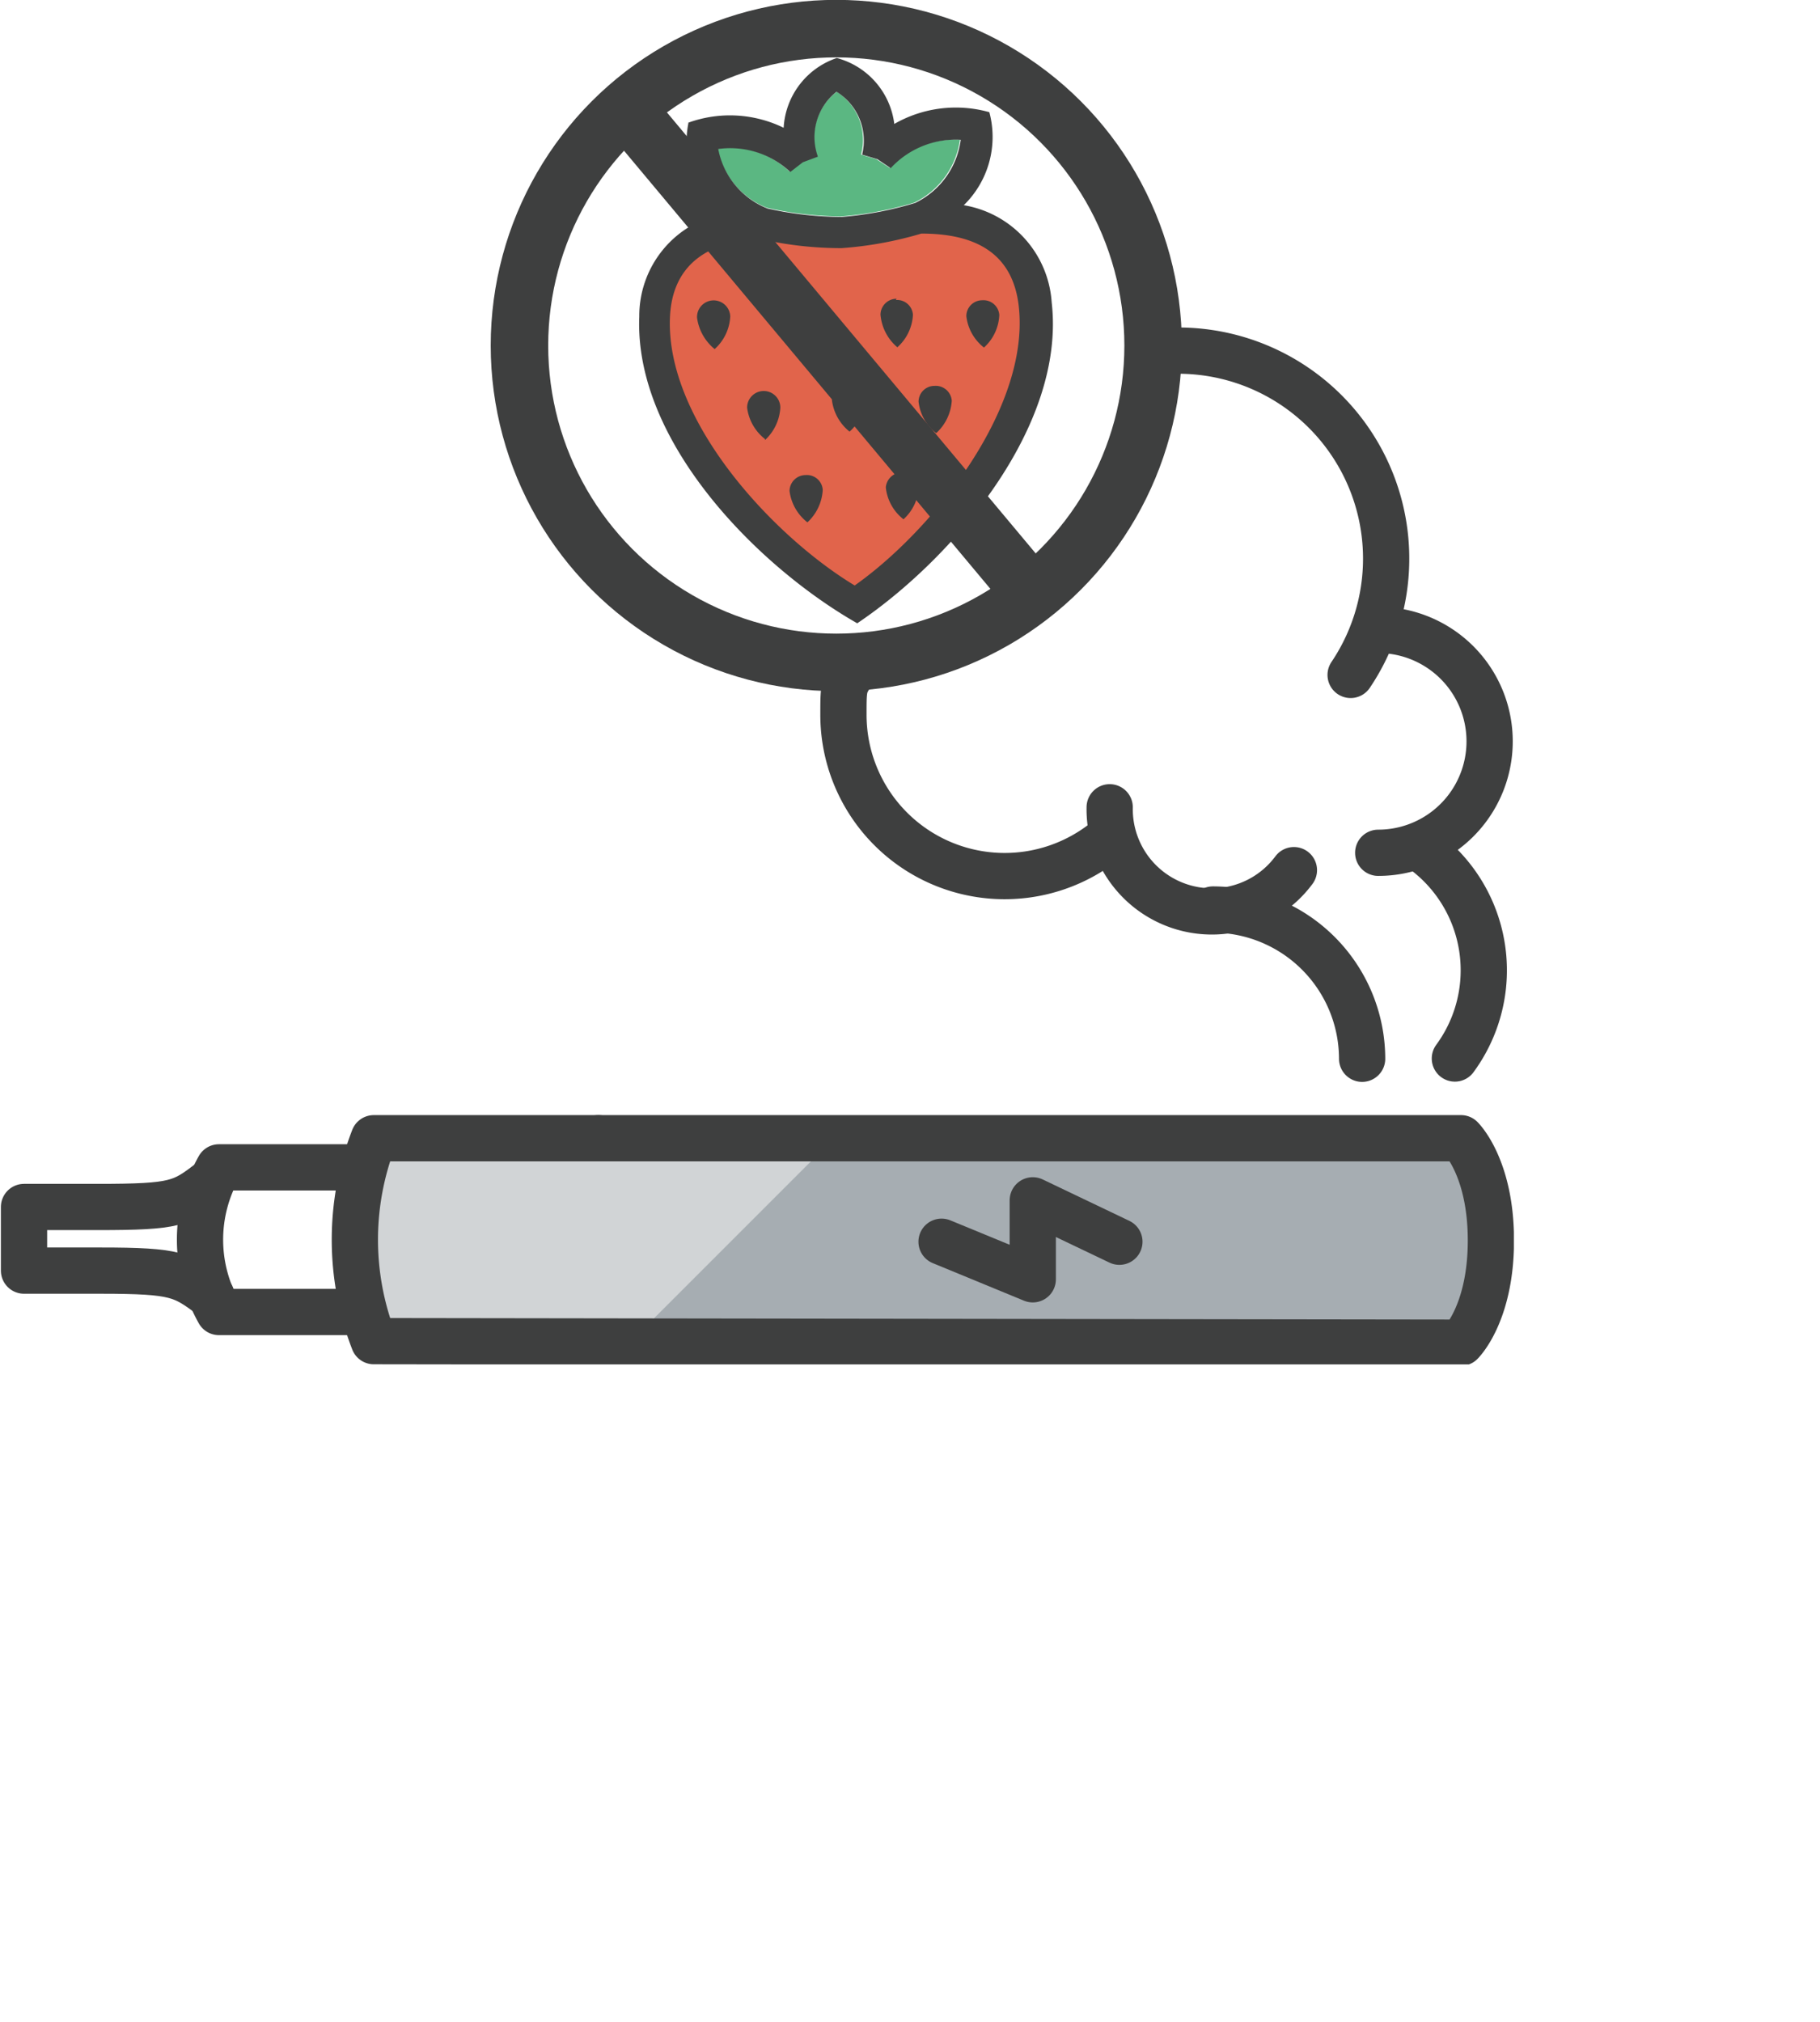 <svg id="Layer_1" data-name="Layer 1" xmlns="http://www.w3.org/2000/svg" xmlns:xlink="http://www.w3.org/1999/xlink" viewBox="0 0 71.23 79.11"><defs><style>.cls-1,.cls-11,.cls-5,.cls-7{fill:none;}.cls-2{clip-path:url(#clip-path);}.cls-3{fill:#5bb782;}.cls-4{fill:#e1644b;}.cls-5{stroke:#e1644b;stroke-miterlimit:10;}.cls-6{fill:#3e3f3f;}.cls-11,.cls-7{stroke:#3e3f3f;}.cls-7{stroke-linecap:round;stroke-linejoin:round;stroke-width:1.81px;}.cls-8{fill:#d1d4d6;}.cls-9{clip-path:url(#clip-path-2);}.cls-10{fill:#a6adb2;}.cls-11{stroke-width:2.25px;}</style><clipPath id="clip-path" transform="translate(-13.06 -21.41)"><rect class="cls-1" x="13.06" y="21.41" width="59.25" height="53.39"/></clipPath><clipPath id="clip-path-2" transform="translate(-13.06 -21.41)"><path class="cls-1" d="M27.7,66a10.93,10.93,0,0,0,0,7.94H70.24s1.17-1.14,1.17-4-1.17-4-1.17-4Z"/></clipPath></defs><g class="cls-2"><path class="cls-3" d="M45.81,25a2.24,2.24,0,0,1,.95,2.46l.6.18.52.34a3.43,3.43,0,0,1,2.75-1.1,3.22,3.22,0,0,1-1.79,2.46,13.83,13.83,0,0,1-2.87.54,13.79,13.79,0,0,1-2.9-.34,3.15,3.15,0,0,1-1.93-2.33,3.45,3.45,0,0,1,2.82.91l.5-.38.58-.22A2.25,2.25,0,0,1,45.81,25" transform="translate(-13.06 -21.41)"/><path class="cls-4" d="M46,31.19a14.81,14.81,0,0,0,3.12-.57c2-.05,3.55.68,3.8,2.83.47,4-3.38,8.8-6.41,10.94-3.18-1.92-7.4-6.44-7.23-10.49.09-2.14,1.59-3,3.56-3.06a14.39,14.39,0,0,0,3.16.35" transform="translate(-13.06 -21.41)"/><path class="cls-5" d="M46,31.19a14.81,14.81,0,0,0,3.12-.57c2-.05,3.55.68,3.8,2.83.47,4-3.38,8.8-6.41,10.94-3.18-1.92-7.4-6.44-7.23-10.49.09-2.14,1.59-3,3.56-3.06a14.39,14.39,0,0,0,3.16.35" transform="translate(-13.06 -21.41)"/><path class="cls-6" d="M45.8,25a2.25,2.25,0,0,1,1,2.46l.6.18.52.35a3.46,3.46,0,0,1,2.74-1.11,3.2,3.2,0,0,1-1.78,2.47A13.68,13.68,0,0,1,46,29.9a13.58,13.58,0,0,1-2.9-.33,3.13,3.13,0,0,1-1.93-2.33,3.44,3.44,0,0,1,2.82.9l.49-.38.59-.22A2.26,2.26,0,0,1,45.8,25m1.93,15.5a1.82,1.82,0,0,0,.69,1.23,1.82,1.82,0,0,0,.6-1.27.65.65,0,0,0-1.29,0M44.59,40a.63.63,0,0,0-.63.62,1.85,1.85,0,0,0,.7,1.23,1.87,1.87,0,0,0,.6-1.27.62.62,0,0,0-.67-.58M43,38.63a1.87,1.87,0,0,0,.6-1.27.65.65,0,0,0-1.3,0,1.85,1.85,0,0,0,.7,1.23m3.31-.29a1.83,1.83,0,0,0,.61-1.27.62.62,0,0,0-.67-.58.63.63,0,0,0-.63.62,1.88,1.88,0,0,0,.69,1.23m4-1.21a.63.63,0,0,0-.68-.58.62.62,0,0,0-.62.62,1.82,1.82,0,0,0,.69,1.23,1.88,1.88,0,0,0,.61-1.27m1.19-3.93a.62.62,0,0,0-.62.62,1.82,1.82,0,0,0,.69,1.23,1.82,1.82,0,0,0,.6-1.27.62.62,0,0,0-.67-.58m-3.35-.06a.63.63,0,0,0-.63.62A1.88,1.88,0,0,0,48.18,35a1.83,1.83,0,0,0,.61-1.27.62.62,0,0,0-.67-.58m-3.76.13a.63.63,0,0,0-.63.62,1.78,1.78,0,0,0,.69,1.23A1.88,1.88,0,0,0,45,33.85a.64.64,0,0,0-.67-.58m-2.69.52a.65.65,0,0,0-1.3.05,1.91,1.91,0,0,0,.69,1.23,1.84,1.84,0,0,0,.61-1.28M40,26.24a3.76,3.76,0,0,0,1.22,3.56,4.08,4.08,0,0,0-3.14,4c-.2,4.87,4.6,9.76,8.53,12,3.76-2.53,8.17-7.72,7.61-12.56a4.13,4.13,0,0,0-3.44-3.8,3.73,3.73,0,0,0,1-3.64,4.84,4.84,0,0,0-3.72.46,3.06,3.06,0,0,0-2.25-2.58,3.06,3.06,0,0,0-2.08,2.73,4.79,4.79,0,0,0-3.73-.2m6,4.91a14.59,14.59,0,0,0,3.12-.57c2,0,3.56.68,3.81,2.83.46,4-3.38,8.8-6.42,10.94-3.18-1.92-7.4-6.44-7.23-10.49.09-2.14,1.59-3,3.57-3.06a14.25,14.25,0,0,0,3.15.35" transform="translate(-13.06 -21.41)"/><path class="cls-7" d="M36.48,73.66a16.91,16.91,0,0,1,0-7.71" transform="translate(-13.06 -21.41)"/><path class="cls-8" d="M27.69,73.89a11,11,0,0,1,0-7.94H70.24s1.17,1.14,1.17,4-1.17,4-1.17,4Z" transform="translate(-13.06 -21.41)"/></g><g class="cls-9"><rect class="cls-10" x="31.33" y="60.12" width="51.24" height="26.11" transform="translate(-48.13 40.29) rotate(-45)"/></g><g class="cls-2"><path class="cls-7" d="M27.69,73.89a11,11,0,0,1,0-7.94H70.24s1.17,1.14,1.17,4-1.17,4-1.17,4Z" transform="translate(-13.06 -21.41)"/><path class="cls-7" d="M27,72.75H21.63a5.77,5.77,0,0,1,0-5.66H27" transform="translate(-13.06 -21.41)"/><path class="cls-7" d="M21.3,67.64c-1.12.86-1.35,1-4.4,1H14v2.49h3c3,0,3.2.17,4.34,1" transform="translate(-13.06 -21.41)"/><polyline class="cls-7" points="36.85 48.59 40.42 50.06 40.42 46.97 43.81 48.59"/><path class="cls-7" d="M56.49,54.17a6.31,6.31,0,0,1-10.42-4.79c0-1.3,0-1.15.73-2.15" transform="translate(-13.06 -21.41)"/><path class="cls-7" d="M60.53,57a5.85,5.85,0,0,1,5.84,5.84" transform="translate(-13.06 -21.41)"/><path class="cls-7" d="M68.74,54.67A5.83,5.83,0,0,1,70,62.83" transform="translate(-13.06 -21.41)"/><path class="cls-7" d="M63.7,55.46A4,4,0,0,1,56.49,53" transform="translate(-13.06 -21.41)"/><path class="cls-7" d="M59.17,35.13a8.14,8.14,0,0,1,6.75,12.69" transform="translate(-13.06 -21.41)"/><path class="cls-7" d="M67,46.06a4.36,4.36,0,1,1,0,8.72" transform="translate(-13.06 -21.41)"/><circle class="cls-11" cx="32.73" cy="13.52" r="12.4"/></g><line class="cls-11" x1="24.31" y1="4.01" x2="40.56" y2="23.44"/></svg>